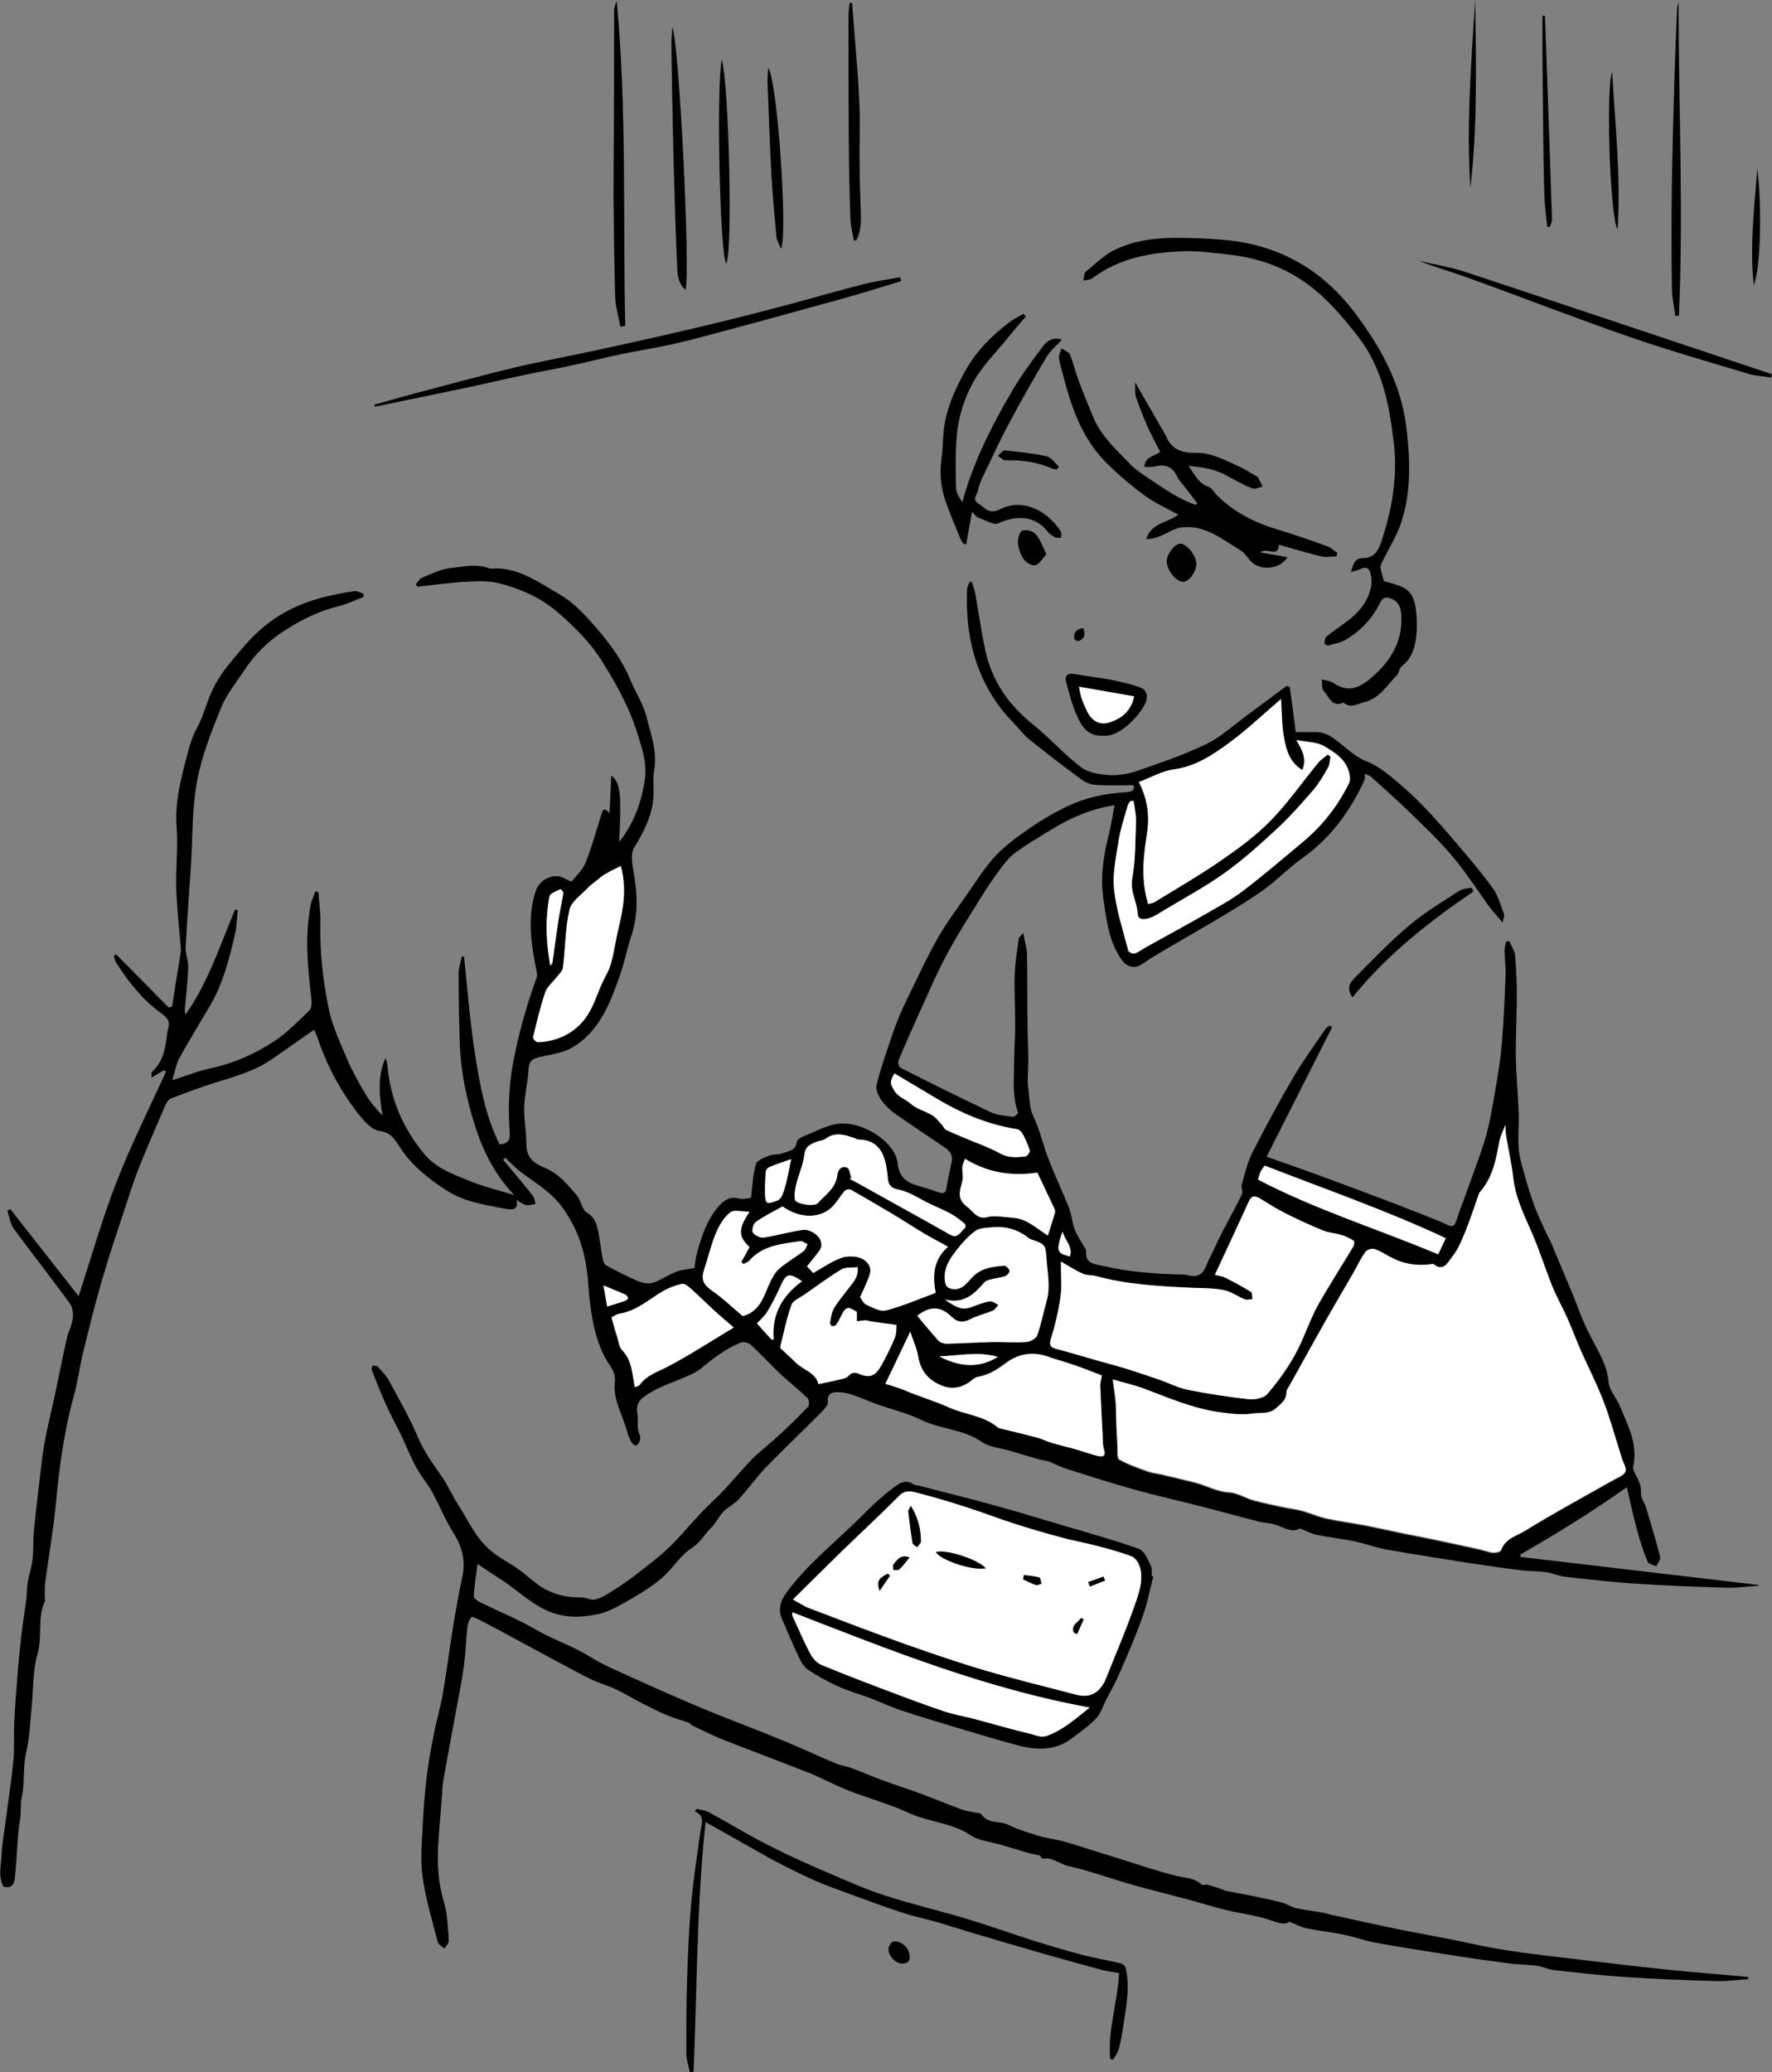 <?xml version="1.0" encoding="UTF-8"?>
<svg xmlns="http://www.w3.org/2000/svg" version="1.1" viewBox="0 0 1037.5 1213.1">
  <rect x="0" y="0" width="1037.5" height="1213.1" fill="#808080" stroke="none"/>
  <defs>
    <style>
      .cls-1 {
        fill: #fff;
      }
    </style>
  </defs>
  <!-- Generator: Adobe Illustrator 28.6.0, SVG Export Plug-In . SVG Version: 1.2.0 Build 709)  -->
  <g>
    <g id="_レイヤー_1" data-name="レイヤー_1">
      <g>
        <path d="M302.2,700.8c-11.3-11.4-18.6-25-23.6-40.2-5.3-16.2-8.8-32.7-9.4-49.7-.4-13.6-.7-27.2-.7-40.7,0-3.4,1.2-6.9,1.9-10.3.4,0,.9.1,1.3.2,2,18.7,3.4,37.5,6.3,56.1,2.8,18.4,6.1,36.9,14.5,53.8,5.5-.5,6.3-2.9,5.9-7.8-.9-12.5-.5-24.9,1.6-37.5,3.1-18,8.1-35.3,14.2-52.4.6-1.6,0-3.7-.4-5.5-2.9-15-5.1-30-.2-45,1.8-5.6,7.4-9.3,13.2-8.8,2.3.2,4.4,1.8,7.8,3.2,2.5-3.3,6.5-6.7,8.2-11,3.7-9.2,6.3-18.9,9.3-28.4.7-2.1,1.2-4.8,4.8-.7.3-7.9.7-14.8,1-22.1,5.4,4.3,6.1,10.7,4.6,39,8.8-11.1,13.2-23.6,15.1-37.1,1.3-9.3-1.7-17.7-4.3-26.2-4.9-15.8-12.9-30.2-21.8-44.1-6.6-10.2-15.2-18.5-24.2-26.5-10.2-9-22.2-14.3-35-17.6-6.2-1.6-13.2-1.2-19.7-.9-9.4.5-18.7,1.9-28.1,2.9-.4-.4-.7-.8-1.1-1.3,1.2-1.4,2.1-3.3,3.5-3.9,5.5-2.2,11-5.1,16.8-5.7,7.3-.8,14.9-2.7,22.4,0,1.8.7,4.1,0,6.2.2,13.4.9,23.9,8.6,35,15,9.1,5.2,16,13,22.6,20.7,7.5,8.8,14.5,18.2,19,29.2,3.2,7.6,7.9,14.7,9.8,22.6,2.4,9.9,6.3,19.8,4.3,30.6-.9,5-.1,10.2-.4,15.3-.6,11.2-5.6,20.6-11.3,30-2.1,3.5-1.3,9.3-.4,13.9,2.3,12.8,2.9,25.4-1.3,38-2.7,8-4.2,16.4-7.1,24.3-5.6,15.8-11.9,31.5-27.1,40.7-5.3,3.2-12.1,4.1-18.3,5.5-6.4,1.4-7.4,2.5-7.8,9.4-.5,6.6-2.1,13.1-2.4,19.7-.2,5.7.7,11.5,1.1,17.2.2,2.3.1,4.6.3,6.9.5,6.3,4.9,9.5,10,11.6,8.4,3.3,13.9,9.9,19.4,16.4,2.5,3,3,8.4,5.9,10.1,4.3,2.5,5.5,6,6.4,9.9,1.3,5.7,1.8,11.6,2.9,17.3.3,1.4,1,3.2,2.1,3.8,6.1,3.3,12.2,6.4,18.5,9.1,2.6,1.1,6.1,1.8,8.7,1,4.7-1.5,8.9-4.6,13.6-6.4,3-1.2,6.4-1.4,10.8-2.2.3-2,.6-5.7,1.6-9.3,2.8-10,6.1-19.9,13.3-27.7,2.7-2.8,6.3-5.2,11.2-3.7,2.4.7,5.3-.3,7-.4.9-7.4,1.1-13.8,2.9-19.8.7-2.3,5-3.8,8-5,2.2-.9,5-.3,7.2-1.2,3.4-1.4,8-1.3,8.7-6.7.2-1.3,2.4-2.8,4-3.4,8.1-2.9,15.3-8,24.7-7.4,13.4.9,29.2,11.9,30.4,23.4.8,8,5.2,11.1,11.9,13,4.2,1.2,8.4,2.6,12.6,4,2.5.8,3.6,0,4-2.6.9-5.2,2.1-10.4,3.1-15.5.8-3.9-1.2-6.4-4.2-8.4-9.7-6.6-19.6-13.1-29.2-19.9-3-2.1-5.8-4.9-7.9-7.9-1.6-2.4-3.3-6-2.7-8.6,2-8.5,5-16.7,7.7-25,1.5-4.6,3.1-9.1,4.9-13.6,1.6-4,3.4-7.9,5.3-11.8,5.9-11.9,11.3-24,17.9-35.6,5.2-9.2,11.7-17.7,17.7-26.4,5-7.2,9.7-14.8,15.7-21.3,5.4-5.9,12.1-10.9,18.7-15.5,7.1-5,14.7-9.6,22.5-13.4,11.2-5.6,23.4-8.3,35.9-8.9,3.4-.2,4.9-1.2,4.2-4.1-7.7,0-15.1.3-22.4-.2-3-.2-6.2-1.7-8.6-3.5-10.1-7.4-20.1-15.1-29.8-22.9-3.6-2.9-6.4-6.7-9.6-10-11-11.2-18.5-24.4-22.9-39.4-3.6-12.5-4.7-25.3-4.2-38.3,0-1.6,1-3.2,1.5-4.8h1.3c.7,2.5,1.7,4.9,2.1,7.4,1.9,10.8,3.4,21.6,5.7,32.3,3.8,18.2,13.7,32.4,28.2,44,9.7,7.8,18.1,17.4,28,24.9,4.2,3.2,10.8,4.2,16.5,4.6,5.3.3,11-.7,16-2.4,13.8-4.8,27.7-9.4,40.8-15.8,8.8-4.3,16.3-11.3,24.3-17.2,7.6-5.6,15.2-11.2,22.8-16.9.6.3,1.2.5,1.8.8,1.2,8.8,2.3,17.5,3.5,26.3,4.3,0,7.9,0,11.6,0,7.3-.1,12.1,4.9,17.2,8.9,4,3.2,7.6,6.3,12.6,8.2,5.1,2,9.9,5.4,14.2,8.9,6.6,5.4,13,11.1,18.9,17.2,7.4,7.6,14.3,15.7,21.1,23.7,6.9,8.1,13.8,16.2,20,24.9,3,4.3,4.4,9.8,6.3,14.8.3.9-.3,2.1-.8,4.9-3.1-3.7-5.5-6.2-7.6-9-7.3-10-14-20.6-22-30-7.7-9.2-16.5-17.4-25.1-25.8-7.2-7-14.8-13.7-22.3-20.5-1-.9-2.5-1.2-3.7-1.7,0,1.1.2,2.4-.2,3.4-1,2.6-2.3,5.1-3.6,7.5-8.1,15.4-18.8,28.5-33.2,38.7-7.2,5.1-13.5,11.7-20.6,17-6.8,5.1-14.2,9.6-21.5,14.1-7.1,4.4-14.4,8.5-21.7,12.8-7.6,4.4-15.1,8.8-22.7,13.3-2.4,1.4-4.6,3.1-7,4.6-4.4,2.8-8.7,1.8-11.8-2.5-7.5-10.5-8.9-23.1-10.7-35.2-2-12.8-.1-25.6,3.1-38.2,1.4-5.6,2.2-11.3,3.4-17.2-12.7,1.9-24.7,6.8-35.9,13.6-7.5,4.5-15,9-22.1,14.1-3.5,2.5-6.3,6.1-8.9,9.6-4.1,5.5-8,11.3-11.6,17.1-6.8,10.9-13.7,21.7-19.8,33.1-6,11.2-10.9,22.9-16.2,34.4-4.1,9.1-8.2,18.3-12,27.5-.5,1.1.2,3.8,1.1,4.3,17.6,8.9,35.2,17.7,53,26.1,3.9,1.8,8.6,2.1,13,2.6.9.1,3.1-2.1,2.9-2.5-3.4-8.8-2.4-18-2.4-27,0-7.6.6-15.2.7-22.8,0-10.3-.6-20.7-.3-31,.2-7.1,1.5-14.1,2.4-21.1,0-.7,1-1.2,2.6-3.1.9,4.9,2.1,8.6,2.2,12.3.3,13.2.1,26.4.3,39.6,0,7.4.4,14.7.5,22.1,0,5.8-.8,11.7,0,17.4.8,5.4.5,10.9,3.1,16.3,3.7,7.7,5.5,16.3,8.6,24.3,3.8,9.9,8.4,19.5,12.3,29.3,1.5,3.9,1.6,8.3,3.1,12.1,1.4,3.7,3.8,7.1,5.8,10.6.4.7,1,1.5.9,2.3-.6,7.7,5.7,7.5,10.4,8.6,15.2,3.6,30.7,4.6,46.2,5,2.6,0,5.2,1.2,7.6.8,5-.8,5.8-5.7,7.6-9.3,2.9-5.6,5.4-11.5,8.3-17.1,3.7-7.2,7.7-14.2,11.2-21.5.7-1.5-.7-3.9-.2-5.5,1.9-6.6,3.5-13.5,6.6-19.5,7.5-14.7,15.4-29.3,23.7-43.5,5.7-9.7,12.4-18.8,18.7-28.1.6-.9,1.7-1.4,2.5-2.1.5.3,1,.6,1.5.9-12.7,25.1-25.4,50.2-38.4,75.9,10.2,3.6,20,7,29.6,10.5,15.3,5.6,30.5,11.3,45.7,17.1,8.9,3.4,17.6,6.9,26.5,10.4,2.4,1,5.3,3.1,7.2,2.5,1.7-.6,2.4-4.3,3.3-6.7,2.9-7.8,5.7-15.6,8.5-23.4,2.7-7.8,5.8-15.5,7.9-23.4,2.3-8.7,3.8-17.7,5.3-26.6,1.5-8.8,3-17.6,3.7-26.5,1.1-13.2,1.7-26.5,2.2-39.8.2-4.9-.5-9.8-.6-14.7,0-1.8.6-3.6.9-5.3.6-.1,1.3-.2,1.9-.3,1.2,2.9,3.2,5.7,3.4,8.6.7,8,1,16,1,24,0,11.5-.7,23-.6,34.4.2,11.4,1.3,22.8,1.7,34.2.2,6.8-.6,13.6,0,20.3.5,5.5,2.2,10.9,3.7,16.3,1.6,5.6,3.3,11.2,5.3,16.7,2,5.4,4.5,10.6,6.9,15.9.9,2,2,3.8,2.9,5.8,4.6,10.9,9.2,21.8,13.7,32.7,1.7,4.2,3.2,8.6,5,12.8,1.5,3.6,3.2,7.1,5,10.5,4.2,8.3,9.3,16,10.1,25.8.4,4.9,4.6,9.3,6.6,14.1,4.7,11.4,10.8,22.5,7.8,35.7-.2.9.3,2.1.7,3.1,2,3.9,4.3,7.5,3.9,12.5-.2,2.6,2.1,5.3,2.9,8,2.9,9.6,5.8,19.2,8.3,29,.4,1.6-1.4,3.8-2.2,5.6-1.8-.9-4.6-1.3-5.1-2.7-2.4-5.8-4.4-11.8-6-17.8-2.4-8.8-4.3-17.7-6.2-25.8-20,14.1-40.8,27.1-62.2,39.3,0,.5,0,1-.1,1.5,46.5,5.5,92.9,10.9,139.4,16.4,0,.2,0,.4,0,.5-6.3.4-12.7,1.3-19,1.1-17.9-.5-35.9-1.2-53.8-2.4-13.6-.9-27.2-2.5-40.7-4-3.5-.4-6.9-2.1-10.4-2.6-5.1-.7-10.2-.6-15.3-1.2-10.4-1.3-20.8-2.8-31.2-4.4-16-2.5-31.9-5-47.8-7.8-6.1-1.1-12-3.4-18.2-4.7-7.3-1.5-14.8-2.3-22.1-3.8-3.1-.6-5.9-2.2-10-3.8-3.4,2.3-7.6.6-12.2-1.4-3.8-1.7-8.2-1.7-12.3-2.7-10.9-2.8-21.7-5.8-32.6-8.6-13.3-3.4-26.8-6.4-40-10.1-13.1-3.6-26-7.8-39-11.9-3.8-1.2-7.4-3-11.1-4.6-1.8-.4-3.9-.6-5.8-1.2-5.4-1.5-10.8-3.2-16.2-4.8-5.8-1.7-12.5-2.2-17.2-5.4-10.8-7.5-24.1-7.3-35.5-12.9-7.9-3.9-16.7-5.9-25.1-8.9-5.1-1.8-10.1-4.1-15.3-5.8-2.7-.9-5.6-1.5-8.4-1.5-3.4,0-6.1,1-5.7,5.8.2,2-2.4,4.5-4.2,6.4-10.5,10.6-21.4,20.9-31.8,31.6-5.8,6-10.7,13-16.4,19.2-2.5,2.7-6.2,4.3-8.7,7-2.7,2.7-4.3,6.5-7,9.2-4,3.9-6.5,8.9-11.7,12.2-6.6,4.2-11,11.9-17.1,17.2-5.4,4.7-11.6,8.6-17.8,12.2-6.5,3.7-13.2,7.9-20.4,9.3-10.1,2.1-20.3,2.3-30.6-2.8-9.7-4.7-17.1-12.2-26-17.8-4.1-2.6-8.1-5.3-13.4-8.9-.9,6.9-1.8,12.9-2.2,19,0,1.1,2.2,2.7,3.8,3.5,10.6,5.2,21.7,9.7,31.9,15.6,10.4,6.1,22,9.8,32.3,16.2,7.5,4.7,15.7,8.1,23.8,11.8,13.9,6.3,27.8,12.5,41.9,18.4,15.4,6.4,31.1,12.2,46.6,18.6,10.6,4.3,20.9,9.2,31.4,13.6,3,1.3,6.3,1.6,9.4,2.8,6.2,2.3,12.4,5,18.6,7.3,7.4,2.7,14.9,5.1,22.3,7.8,8,3,15.8,6.3,23.8,9.2,2.7,1,5.7,1.3,8.5,1.9,1,.2,2.4,0,2.8.7,3.7,6,10.7,3.8,15.8,6.3,5.6,2.8,11.7,4.6,17.8,6.5,4.6,1.4,9.4,1.9,14.1,3.1,6.1,1.7,12.2,3.7,18.2,5.6,5.9,1.8,11.7,3.7,17.6,5.5,10.3,3.2,20.6,6.8,31.1,9.3,5.1,1.2,10.4,1.1,14.5,5.1.6.5,2.3-.3,3.3,0,2.9.8,5.8,1.7,8.7,2.7.6.2,1.1.7,1.7.8,5.5,1.1,11.1,2.1,16.6,3.2,5.6,1.2,11.2,2.3,16.7,3.8,2.8.7,5.3,2.5,8.1,3.2,5.1,1.1,10.3,1.7,15.4,2.6,1.8.3,3.5.9,5.3,1.3,6.5,1.4,13.1,2.9,19.6,4.3,6.6,1.4,13.2,2.9,19.8,4.2,14.5,2.9,29.1,5.4,43.6,8.6,18.8,4.2,37.9,6.2,57,8.5,18.8,2.3,37.7,4.5,56.6,6.5,15.9,1.6,31.8,2.9,47.6,4.3,0,.4,0,.9,0,1.3-6.4.4-12.7,1.3-19.1,1.1-17.9-.5-35.9-1.2-53.8-2.4-13.6-.9-27.2-2.5-40.7-4-3.5-.4-6.9-2.1-10.4-2.6-5.1-.7-10.2-.6-15.3-1.2-10.7-1.4-21.5-2.9-32.2-4.6-15.5-2.4-31-4.8-46.4-7.6-6.3-1.1-12.4-3.4-18.7-4.7-7.3-1.5-14.8-2.3-22.1-3.8-3.1-.6-5.9-2.2-9.9-3.8-3.5,2.3-7.6.2-12.3-1.3-7.8-2.6-16.1-3.5-24.1-5.4-6.7-1.6-13.3-3.7-19.9-5.5-12.2-3.3-24.4-6.3-36.5-9.7-12.3-3.5-24.4-8-36.9-10.8-5-1.1-9.1-5.3-14.8-4.3-.6.1-1.6-1.8-1.6-1.8-3.1-.7-5.1-1-7.1-1.6-5.4-1.6-10.8-3.2-16.2-4.8-5.8-1.7-12.4-2.2-17.2-5.4-11.2-7.6-24.7-7.7-36.5-13.2-11.2-5.2-23.2-8.4-34.8-12.9-6.7-2.6-13-5.9-19.5-8.8-1.1-.5-2.1-1-3.2-1.4-9.3-3.6-18.6-7.2-27.9-10.8-7.8-3-15.6-5.9-23.4-9-6-2.5-11.8-5.3-17.6-8.1-1.2-.6-1.9-2-3-2-4.1-1.4-8.4-2.6-12.4-4.3-4.9-2.1-9.6-4.5-14.3-6.9-5.1-2.6-9.9-5.6-15.1-8-4.6-2.2-9.6-3.6-14.3-5.8-7-3.4-13.9-7.2-20.8-10.9-3.5-1.9-7.1-3.8-10.6-5.7-8.9-4.8-17.9-9.7-26.9-14.5-2.6-1.4-5.2-2.8-7.9-4.1-1.4-.7-4-1.8-4.2-1.5-1.1,1.7-2.1,3.7-2.3,5.7-.9,7.9-1.1,15.9-2.2,23.8-1.2,9-3.1,17.8-4.7,26.7-2.4,13.4-5,26.7-7.3,40.1-.7,4-.6,8.2-1,12.3-.7,8.6-1.5,17.2-2,25.9-.5,10.9.2,21.7,3.4,32.4,2.2,7.2,2.3,15,2.9,22.6.1,1.5-1.7,3.1-2.6,4.7-1.3-1.3-3.5-2.4-3.9-3.9-3.2-12.5-7-24.9-8.8-37.6-1.4-9.4-.6-19.3-.1-28.9.4-10,1.3-19.9,2.4-29.8,1-8.6,2.6-17.2,4.3-25.7,1.5-7.9,3.9-15.6,5.2-23.5,2.2-12.6,3.8-25.3,5.8-37.9,1.7-10.2,3.4-20.3,5.6-30.4,2.1-9.5-.2-17.7-5.3-25.8-4.7-7.5-8-15.9-12.3-23.7-2.9-5.1-6.8-9.7-9.6-14.9-3.2-5.9-5.6-12.2-8.5-18.2-3-6.2-6.4-12.3-9.2-18.6-2.9-6.5-5.5-13.1-8.1-19.7-.3-.7.2-1.8.4-2.7,1.1.2,2.6,0,3.1.6,2.4,2.7,5.1,5.4,6.8,8.6,5.8,10.8,12,21.5,16.7,32.8,3.7,8.7,9.2,16,14.4,23.6,3.3,4.9,5.7,10.4,8.9,15.4,5.9,9.1,10,19.2,18.7,26.8,6.1,5.3,13.3,8.4,19.4,13.3,2.2,1.8,4.3,3.5,6.5,5.3,8.1,6.8,17.5,9.5,28,9.3,2.4,0,5,1.6,7.3,1.3,2.8-.5,5.7-1.9,8.2-3.5,5.1-3.2,10.2-6.5,14.9-10.1,7.2-5.6,14.6-11,21.1-17.3,8.5-8.3,15.8-17.9,24.5-26,7.6-7,14.1-14.9,21-22.5,5.6-6.2,12.6-11.3,18.8-17.1,5.8-5.3,11.4-10.8,16.8-16.5.8-.8.5-4.1-.4-5-5.2-5-11-9.5-16.3-14.5-5.7-5.4-11-11.3-16.8-16.6-1.3-1.2-4.3-2.1-5.9-1.4-8.8,3.5-16.2,9.2-23.4,15.2-2.3,1.9-5.1,3.2-7.8,4.4-7.4,3.3-15.3,5.7-22.1,9.9-3.7,2.3-8.8,5-7.3,12.3.7,3.7-.8,8.2,1.4,12.2.5,1,.3,2.7-.1,3.9-.3,1-1.3,2.2-2.2,2.4-.7.1-2-1-2.5-1.8-1-1.9-2-3.9-2.5-6-2.5-9.8-8.5-18.8-7.3-29.3.8-6.7-3.9-10.5-6.3-15.4-6.9-14.2-8.3-29.4-9.5-44.8-1.3-15.3-5.6-29.3-14.9-42.1-6.6-9.1-15.7-14.2-24.2-20.6-3.3-2.5-6.2-5.6-9.2-8.5-.4.4-.9.8-1.3,1.2,5.8,6.9,11.6,13.8,17.2,20.8,1.1,1.3,1.3,3.4,1.8,5.1-2,.2-4.3,1.1-6,.5-2.5-.8-4.6-2.7-6.8-4.1,0,0,.3.3.3.3ZM651.3,807.5c.7,5.1,1.4,9.3,1.8,13.7.3,3.5.2,7.1.3,10.7.2,4.9.4,9.7.7,14.6.2,2.8-.4,7.3,1,8.2,5.2,3,11.1,5,16.9,7.1,2.4.9,5.1,1.1,7.7,1.7,6.7,1.6,13.3,3.1,20,4.8,6.6,1.7,12.6,5.3,19.8,5.7,4.9.3,9.5,3.3,14.4,4.7,5.9,1.6,11.8,2.8,17.8,4.1,3.3.7,6.8,1,10.1,1.9,5.1,1.4,9.9,3.6,15.1,4.7,7.3,1.6,14.7,2.5,22,3.9,8.1,1.6,16.2,3.4,24.3,5.1,4.2.9,8.5,1.6,12.7,2.5,10,2.1,19.9,4.2,29.9,6.4,2.7.6,5.4,1.7,8.1,2,1.7.2,4.6-.4,4.9-1.4,2.3-6.9,9.1-8.4,14-11.4,16.8-10.4,34.3-19.8,51.5-29.6,2.6-1.5,6.1-2.6,7.2-4.9.9-1.9-1.3-5.2-2.1-7.8-.1-.5-.3-1-.4-1.4-3.4-10.7-6.3-21.5-10.3-31.9-3.8-9.9-8.7-19.4-13-29.1-2.8-6.5-5.3-13.1-8.2-19.6-2.8-6.3-6.2-12.3-8.8-18.6-4.2-10.5-7.6-21.3-12.1-31.7-4.6-10.4-9.5-20.6-10.8-32.1-.9-8.1-2.8-16.1-4.1-24.1-.3-2.1-.3-4.3-.4-6.8-1.3,3.5-2.9,6.4-3.5,9.4-2,10.9-4,21.7-11.8,30.4-.3.3-.4.9-.5,1.4-2.6,7.3-4.9,14.6-7.9,21.8-2.1,5-4.2,10.3-7.6,14.4-2.4,2.8-5.1,9.2-11,4.1-.2-.2-.9.1-1.4.2-7.6,1-14.9,0-21.9-3.3-3.6-1.8-7-4.2-10.8-5.5-1.5-.6-4.7.3-5.6,1.5-2.9,4.2-5.1,8.9-7.7,13.4-5.1,8.8-10.3,17.5-15.3,26.4-7.2,12.7-14.2,25.4-21.3,38.2-.7,1.3-1.9,2.6-1.9,3.9.1,4.8-3.3,7.1-6.3,9.8-3.9,3.5-8.7,2.3-13.3,3-7.1,1.1-13.8,0-20.6-.9-15-2.1-28.8-8.1-42.8-13.5-6.1-2.3-12.6-3.8-19-5.6ZM621.3,738.7c0,8,.7,14.4-.2,20.6-1.2,8.3-3,16.6-5.6,24.5-1.4,4.4.1,5.2,3.6,6.1,7.8,2.1,15.5,4.4,23.2,6.6,5.9,1.7,11.7,3.2,17.6,5,6.3,1.9,12.5,4,18.7,6.2,5.8,2,11.3,4.9,17.3,6.1,11.6,2.3,23.4,4.1,35.2,5.4,3.6.4,8.8-.5,10.9-2.9,6-6.9,11.5-14.5,16-22.5,4.7-8.4,7.8-17.7,12.1-26.4,3.2-6.4,7.1-12.4,10.8-18.6,3.8-6.4,7.8-12.6,11.6-19,.5-.9.7-3,.3-3.3-2.2-1.4-4.6-2.7-7.2-3.4-3.4-1-7.2-1.1-10.5-2.5-7.4-3-14.6-6.4-21.8-9.9-5.3-2.7-10.3-5.8-15.3-8.9-3.2-2-5.1-1.8-6.8,2-6.3,14.1-12.9,28.1-19.7,42.6,2.2.6,4.3.8,6.1,1.7,5.1,2.6,10.1,5.3,15,8.3.9.5.6,2.8.9,4.2-1.5,0-3.2.7-4.5.2-4.3-1.7-8.3-4.7-12.6-5.5-6.8-1.2-13.9-1-20.9-1.4-18-.9-35.9-1.9-53.4-6.7-2.6-.7-5.5-.4-7.9-1.4-4-1.7-7.6-4.1-12.7-7ZM672.2,529.2c1.7-.6,3.1-.8,4.2-1.4,12.6-7.8,25.6-15.1,37.7-23.6,10.4-7.2,20.9-14.8,29.8-23.8,10.2-10.4,18.6-22.6,27.9-33.9,1.6-1.9,3.8-3.3,5.7-4.9.5.4,1.1.8,1.6,1.2-.5,2.2-.4,4.7-1.5,6.5-2.6,4.6-5.3,9.2-8.7,13.2-6.8,7.9-13.7,15.7-21.3,22.7-9.8,9.1-19.8,18-30.6,25.8-11.5,8.2-24,14.9-36.1,22.2-2.4,1.5-4.8,3.1-7.4,4-2.7.9-7,1.9-7.3-2.3-.4-7.1-4.6-13.1-3.2-20.9,1.9-10.9,1.8-22.2,2.2-33.3.1-3.9-.9-7.9-1.4-11.9-.6,0-1.2,0-1.9,0-.6.9-1.3,1.8-1.6,2.8-1.9,6.9-4.2,13.6-5.3,20.6-1.5,9.4-3.6,19.2-2.6,28.5,1.3,12.1,5.2,23.9,8.3,35.7.2.9,2.8,2,3.8,1.6,2.4-.8,4.6-2.5,6.8-3.8,11.6-6.4,23.2-12.7,34.7-19.3,7.4-4.2,15-8.2,21.7-13.4,12.2-9.3,23.8-19.2,35.6-29.1,11.2-9.4,20-20.7,26.5-33.8.8-1.5.7-3.8.4-5.5-1.7-8.4-8.6-12.7-15.1-16.5-4.2-2.4-9.9-2.3-16-3.5,3.4,6.1,6.2,10.8,3.5,17.6-7.7-4.6-9.5-12.1-10.8-19.3-1.3-7.5-1.2-15.2-1.7-22.3-10,8.6-19.8,18-30.7,25.9-9.5,7-19.5,13.6-32,15.3-7,1-13.5,4.8-20.5,7.4,5.1,10,6.4,19.7,4.7,30.4-2.1,13.3-3.5,27,.7,40.9ZM532.9,779.6c-5.1,10.7-9.6,20.1-14.5,30.4,3.7,1.2,7.3,2.1,10.6,3.5,8.8,3.8,18.2,6.5,26.8,10.4,9.4,4.2,20.4,4.7,28.5,11.7.2.2.6.3.9.4,7.3,1.8,14.6,3.5,21.8,5.4,3,.8,5.9,2.3,8.9,3.2,4.4,1.3,9,2.4,13.4,3.6,4.3,1.2,8.6,2.8,13,3.9,3.1.8,5.4.6,4-3.9-.7-2.3-.5-4.9-.7-7.4-.5-9.7-1-19.5-1.4-29.2,0-2,.5-4.1.9-6.5-4.8-1.8-10.1-4-15.4-5.8-5.4-1.9-11-3.4-16.4-5.3-8.8-3.1-17.4-1.4-24.3,3.8-5.2,3.9-10.1,7.1-16.4,8.1-1.2.2-2.4,1-3.3,1.8-5.1,4.2-10.8,5.9-17,3.7-8.1-2.9-13.2-8.5-14.7-17.4-.8-4.7-2.9-9.2-4.7-14.6ZM555.1,729.9c-4.9-2.7-9.4-4.9-13.6-7.5-6.4-3.8-12.6-7.9-19-11.7-8.1-4.8-16.2-9.6-24.4-14.2-.8-.5-2.9,0-3.5.7-2.9,3.3-5.1,7.5-8.4,10.3-7.4,6.2-18.8,5.5-28-1.2-5.2,2.9-10.7,5.7-15.7,9.1-1.4,1-2.5,5-1.7,6.2,1.2,1.7,4.5,3.2,6.5,2.9,7.8-1.1,15.4-3.5,23.1-4.5,2.6-.3,6.1,1.4,8.1,3.4,2.2,2.2,3.5,5.7,1.2,8.9-2.3,3.1-4.8,6.1-7.2,9.1,1.2,1.3,2.4,2.6,3.6,3.9,5.5-3.1,10.7-6.7,16.3-8.8,3.5-1.3,8.3-1.2,11.7.1,3.2,1.3,6.5,4.8,5.2,9.2-1.4,4.6-3.7,9-5.7,13.7.9,1.1,1.9,3.5,3.6,4.3,3.7,1.7,8.2,4.3,11.6,3.4,10-2.7,19.6-6.9,29-10.3-1.8-10.4-1.4-19.4,7.3-27ZM537,770.3c4.3,5.1,8.3,10.1,12.6,14.8,1,1.1,3.2,1.7,4.9,1.7,9-.2,18-.8,27.1-1,6.5-.2,13.1.4,19.5,0,2.3-.2,5.6-2.1,6.3-4,2.3-6.5,3.6-13.4,5.5-20.2,2.3-8.2.4-16.3-.1-24.4-.5-8.3-.8-8.7-9.2-11.5-.9-.3-1.7-1.1-2.5-1.7-6-4.3-12.8-6.1-20-5.3-3.4.3-7.4.3-9.9,2.1-4.2,3-7.7,7.1-11,11.2-4.1,5.2-7.8,10.7-6.9,18,.4,3.1,1.6,4.4,4.6,4.8,5.8.7,8.5-4,11.6-7.1,5.3-5.4,11.9-5.9,18.5-6.6,1,0,2.8,1.7,3.2,3,.2.7-1.3,2.7-2.4,3.1-2.6.9-5.5,1.2-8.2,1.9-1.4.3-3.1.6-3.9,1.6-6,6.8-12.1,13.2-23.5,10.2,8,5.7,11,6.3,16.6,4.1,3.2-1.2,6.5-2.5,9.8-3,1.6-.2,3.4,1.3,5.1,2.1-1.1,1.2-2,2.8-3.4,3.4-4.2,1.8-8.9,2.8-12.9,4.9-4.3,2.2-7.5,2.3-11.1-1.3-6.6-6.4-12.8-6.5-20.2-.6ZM363.4,507c-3.2,1.6-6.1,3-8.9,4.6-1.7,1-3.1,2.3-4.7,3.5-1.8,1.5-3.8,2.8-5.4,4.5-3.9,4.2-9.8,8.1-10.9,13-2.5,11-2.4,22.6-3.8,33.8-.2,2-2.4,3.8-3.8,5.7-2.2,2.9-5.5,5.5-6.6,8.8-2.9,8.6-5,17.5-7.1,26.3-.2.8,1.8,2.9,2.7,2.9,3.1,0,6.2-.6,9.2-1.4,7.9-2.1,14.6-6.8,19.1-13.2,4.2-5.9,6.3-13.3,9.4-20,1.7-3.8,4.1-7.5,5.2-11.5,1.9-6.9,2.8-14.1,4.5-21,2.9-11.8,4.7-23.5,1.2-36.1ZM502,741.8c-3.2.4-6.8-.1-9.2,1.3-7.5,4.5-14.5,9.7-21.6,14.7-2.7,1.9-6.6,3.4-7.6,6-2.8,8-4.5,16.4-6.6,24.6,0,.4.2,1,.6,1.3,2.6,2.5,5.4,4.9,8,7.5,4.6,4.8,12.4,6.3,13.7,13,4.4-.9,8.4-1.6,12.4-2.6,1.9-.4,4-.9,5.3-2.2,1.9-2,3.3-2.3,6-1.2,6.3,2.6,9.6,1.4,13-4.6,3-5.4,5.8-10.9,8.1-16.6,1-2.5.7-5.5.9-7.4-5.9-.8-10.6-1.4-15.4-2.1-.9-.1-1.7-.6-2.6-.6-1.8,0-3.5.4-5.2.6v-5.5c-5.3-3.5-6.5-3.2-9.5,3-.8,1.6-1.6,3.2-2.7,4.6-.4.6-1.8.8-2.5.6-.5-.1-1.1-1.4-1-2,.6-2.8.8-6,2.3-8.3,2.5-4.2,5.8-8,8.8-12,2.5-3.4,5.8-6.5,5-12.2ZM371.7,812.1c.9-.4,2.3-.6,2.9-1.4,4.2-5.8,10.7-7.7,16.7-10.8,12.7-6.7,24.8-14.6,38.3-22.7-4.7-4-8.3-7-11.7-10.2-4.3-3.9-8.4-8.1-12.8-12-1.6-1.5-4-3.7-5.6-3.4-4.2.9-8.5,2.6-12.2,4.8-8,4.8-15,11.2-24.7,12.7-1.7.3-3.2,1.5-4.6,2.2,1.2,4.2,2.3,7.9,3.4,11.5.8,2.6,1.2,5.8,2.9,7.7,5.9,6,5.8,13.7,7.4,21.6ZM498.5,689.7c-.4.2-.7.3-1.1.5,1.1.6,2.2,1.2,3.4,1.8,11.4,6.3,22.8,12.6,34.2,19,7.1,4,14.3,7.9,21.4,12,4.1,2.3,5.8-1.4,7.8-3.3,2.5-2.3,0-3.6-1.7-5-5.2-4.4-11.5-6.8-17.6-9.6-6.2-2.9-12.1-7.3-18.7-8.5-6.8-1.3-6.2-4.9-6.8-9.8-1.2-10.2-4.2-19.5-17.2-19.6-.6,0-1.2-.6-1.8-.8-5.8-1.9-11.6-4-17.3.5-1.2.9-3.1.9-4.7,1.5-3.5,1.4-6.9,2.3-7.5,7.6-.7,6-3.3,11.7-4.8,17.6-.7,2.9-1.3,6.1-.7,8.9.5,2.5,11.4,4.1,13.2,2.1,4.4-5,10.6-8.8,11.5-16.3.4-3.3,2.3-6,5.9-4.6,1.4.6,1.7,4,2.4,6.1ZM438.9,730c-6.6-6.4-6.8-10.4,0-20.7-4.3,0-9-1.4-11.2.3-3.7,2.8-6.5,7.4-8.3,11.8-2.9,6.7-4.5,14-6.8,20.9-2.3,6.8-.9,9.5,5.1,13.7,5.8,4.1,11,9,17.2,14.3,0,0,1.4-.4,2.8-.9,7.9-3.5,9.8-11.3,13-18.3,1.4-3,3.1-6.3,5.5-8.4,4.5-3.8,9.7-6.8,14.4-10.4,1.1-.9,1.6-2.6,2.3-4-1.5-.6-3-2-4.3-1.8-10.8,1.6-22,2.4-29.9,11.5-.8.9-2.2,1.3-3.4,1.9l-1.2-1.2c1.6-2.8,3.1-5.7,4.9-8.9ZM564.9,678.4c-.6,1.9-1.4,3.3-1.5,4.7-.2,2.7.7,5.6,0,8.1-1.3,5.5-3.6,10.3,2.6,15,3.9,3,5.9,7.9,12.3,6.1,3.1-.8,6.6-.4,9.9,0,3.9.4,8.1.5,11.5,2.1,4.7,2.2,8.9,5.6,13.7,8.8,1.6-5,3-9.2,4.2-13.5.2-.7,0-1.7-.4-2.4-3.2-6.9-6.5-13.8-9.9-20.9-14.4,2.1-28.5.4-42.5-8.2ZM842,734.3c1.6-3.3,2.8-6,4.4-9.4-34.4-16.2-70.4-28.6-106-42.5-.8,1.2-1.8,2.3-2.4,3.6-.6,1.3-.9,2.7-1.5,4.6,33.8,17.6,70,28.8,105.4,43.7ZM523.7,628.4c-3.1,5.3-2.4,6.3,0,10.4,2.3,3.8,6.4,4.7,9.4,7.4,3.4,3.2,8.6,4.3,12.7,6.8,2.3,1.4,4,3.9,5.9,5.9.8.8,1.2,2.1,2.1,2.6,3.3,1.6,6.8,3,10.2,4.5,7.2,3.1,14.8,5.6,21.6,9.4,5,2.8,9.8,2.2,14.8,1.7,1,0,2.7-2.6,2.4-3.5-1-3.4-2.5-6.7-4.2-9.8-.6-1.2-2.2-2.5-3.4-2.7-17.5-2.7-33.3-9.7-48.3-18.7-7.6-4.6-15.3-9.1-23.3-13.9ZM463.2,678.6c-5.3,1.9-9,3.1-12.6,4.6-1,.4-2.1,1.7-2.2,2.7-.4,4.1-.6,8.1-.5,12.2.1,6.8.8,7.2,7.1,4.8,1.3-.5,2.5-1.9,3-3.2,1.1-2.7,1.9-5.6,2.6-8.5.9-3.7,1.6-7.4,2.6-12.6ZM451.7,784.2h1.3c-1.3-14.7,5-25.7,16.6-34.1-7.6-5.1-9.3-4.5-12.4,2.4-2.3,5.2-4.9,10.3-7.8,15.2-1.6,2.7-4.2,4.9-6.2,7.1,3.1,3.4,5.8,6.4,8.5,9.4ZM322.2,565.5c.8-1.2,1.3-1.5,1.3-1.9,1.2-8.5,2.3-16.9,3.6-25.4.8-5.2,2-10.3,2.8-15.5,0-.7-1.6-2.3-1.7-2.2-2.3,1.3-6.1,2.4-6.4,4.2-2.5,13.3-2.1,26.6.5,40.7ZM549.9,794.1c11.5,5.9,22.9,7.4,34.3.3-11.4-3.4-22.9-.7-34.3-.3ZM353.4,752.6c.8,4.6,1.6,8.7,2.2,12.3,3.5-1.1,6.8-2.1,10.1-3.2.8-.3,2-1.1,2-1.6,0-.8-.8-1.9-1.5-2.2-3.8-1.7-7.7-3.2-12.7-5.3ZM622.1,721.1c-4.4,12.5-2.3,12.6,4.3,14.5,1.9-5.5-2.6-8.9-4.3-14.5Z"/>
        <path d="M302.2,700.8s-.3-.3-.3-.3c2,6.1.4,8.4-5.8,7.2-12-2.2-24.3-4.1-34.7-10.8-10.7-6.9-20.7-14.8-27.7-25.9-2.6-4.1-5-8.1-11.6-8.9-4.7-.6-9.5-6.4-13-10.9-10.3-13.4-18.1-28.2-23.4-44.3-.5-1.5-1.4-2.9-1.9-4-8.4,5.9-16.5,11.6-24.6,17.2-10.2,7-22,10.3-33.7,13.9-8.6,2.7-17,5.9-25.4,9.1-1.3.5-2.5,2.2-3.1,3.6-5,11.4-9.9,22.8-14.6,34.3-2.7,6.6-5,13.3-7.2,20.1-5.1,15.5-10.4,31-15,46.7-4.3,14.5-7.9,29.2-11.5,43.8-2.1,8.5-3.1,17.3-5.5,25.7-3.3,12-5.6,24.1-7.4,36.3-1.9,12.4-2.7,24.9-4.3,37.4-1.5,11.7-3.4,23.3-5,35-.4,3-.2,6-.3,9,0,.8.4,1.8.1,2.4-4.6,9.8-1.4,20.6-4.3,30.8-2.9,10-2.4,20.9-3.5,31.4-.9,8.8-1.1,17.8-3.2,26.4-2.1,8.8-.6,17.7-2.6,26.4-.9,3.9-.3,8.2-.9,12.2-1.8,11.2-1.8,22.6-3,33.9-.4,4.2-1.2,7.2-6.7,6.1-3.5-6.2-1.3-13.1-1.1-19.7.2-5.3,1.2-10.5,1.9-15.7,1.6-12.6,3.6-25.1,4.9-37.8.7-7.3.2-14.8.5-22.2.5-10.2,1.3-20.3,2.1-30.5.6-7.2,1.3-14.3,2.1-21.4.8-6.9,2-13.8,2.9-20.8.4-3.2.2-6.6.8-9.8.8-4.7,2.3-9.3,2.9-14,.6-5.3.2-10.6.7-15.9.9-9.6,2.1-19.2,3.2-28.8.9-7.8,1.7-15.7,3.1-23.5,1.4-7.9,3.4-15.7,5.1-23.5,2.7-12.5,5.1-24.9,7.9-37.4.9-4,3-7.7,3.5-11.7.4-2.8-.1-6.6-1.7-8.8-10.7-14.7-22-29-32.7-43.6-2.2-3-2.7-7.2-3.9-10.8.6-.3,1.2-.6,1.7-.9,13,16.6,26,33.2,40,51,7.7-23.3,14-45.9,22.5-67.5,8.5-21.7,19-42.6,28.7-63.9-.4-.3-.8-.6-1.2-.9-2.2,1.4-4.4,2.7-7.2,4.4,0-1.7-.3-2.8,0-3.2,6.2-5.5,7.9-12.9,8.8-20.7.2-1.9.6-3.8,1-5.6,1.1-4.3-1.5-6.2-4.5-8.4-10.7-7.8-18.8-18-25.9-29.1-.8-1.2-1.1-2.8-1.6-4.2.5-.3.9-.6,1.4-1,10.3,10.4,20.6,20.8,30.8,31.2.7-.2,1.4-.5,2-.7,1-6.2,1.9-12.5,2.9-18.7.7-4.1,1.4-8.1,2-12.2.2-1,.3-2,.2-2.9-.9-11.6-2.3-23.2-2.7-34.8-.4-12.1,1.1-24.3.2-36.4-1.1-14.3,2.4-27.6,5.9-41.1,1.6-6.1,3.2-11.9,6.3-17.5,3.6-6.5,5.2-14.1,8.4-20.8,2.4-5.2,5.5-10.2,9.1-14.7,6.1-7.5,12.2-15.2,19.4-21.5,10.6-9.4,23.2-15.5,37-19,5.9-1.5,11.8-2.6,17.8-3.5,1.7-.3,3.7.9,5.5,1.5,0,.6,0,1.3,0,1.9-5,1.9-9.9,4.3-15,5.5-11.3,2.8-21.4,7.9-31.1,14.1-9.6,6.1-17.6,14-23.8,23.5-4.7,7.2-10.3,14-13.5,21.8-5.6,13.9-11.3,28.2-14,42.8-3,16.2-2.6,33-3.6,49.6-1,15.9-2.3,31.8-3.1,47.7-.2,4,1.7,8.1,1.5,12.2-.3,8.1-1.3,16.2-2,24.2,0,1,0,1.9.5,3,13.2-18.8,20.2-40.5,28.9-61.4.5.1,1.1.3,1.6.4-.5,4.8-.6,9.7-1.7,14.4-3.3,14.4-7,28.7-14.6,41.6-6,10.2-12.2,20.3-17.9,30.6-1.9,3.5-2.5,7.7-4.1,12.9,8.2-2.6,15-5.4,22-6.9,13.7-2.9,26.3-8.4,37.8-16,7.5-5,13.9-11.6,20.4-17.9,1.3-1.2,1.5-4.2,1.3-6.2-2.2-18.4-4-36.7-.6-55.1.5-2.9,1.9-5.6,2.8-8.4.6,0,1.2.2,1.8.3.4,6.2,1.4,12.4,1.2,18.6-.4,16.7,1.5,33.2,4.8,49.4,2.1,10.4,6.8,20.3,11,30.2,2.9,6.8,6.6,13.3,10.4,19.8,2.7,4.6,6.2,8.8,10.2,12.9-1.9-11.4-3.2-22.5,1.7-33.7.4,1.3,1,2.6,1.1,3.9,1.6,19.5,8.7,36.4,21.1,51.7,6.9,8.6,16.2,11.9,25.3,15.7,9.4,4,19.4,6.3,29.2,9.3Z"/>
        <path d="M675.3,922.8c-2.1,8-3.6,16.2-6.4,23.9-4,11.3-8.8,22.3-13.6,33.3-2.4,5.5-5.4,10.7-8.1,16-1.7,3.4-2.9,7.4-5.4,10-4.1,4.3-9.1,7.8-13.8,11.4-9.5,7.4-20.3,7.4-31.3,4.6-12.2-3.2-24.3-6.9-36.3-10.5-10.9-3.3-21.8-6.5-32.6-10.1-6.3-2.1-12.3-5-18.5-7.3-6.2-2.4-12.7-4.1-18.8-6.9-6.1-2.8-12-6.1-17.6-9.8-2.4-1.6-4-4.8-5.3-7.5-3.5-7.3-6.6-14.8-9.8-22.2-2.6-6-.5-11.2,3-15.8,13.2-17.7,30.9-31.1,46.2-46.8,5-5.1,10.5-9.9,16.2-14.2,3.3-2.5,7.2-5.2,11.7-1.8.6.4,1.6.3,2.4.5,14.6,3.8,29.2,7.4,43.8,11.4,13.9,3.8,27.7,8,41.4,12.1,14.9,4.4,29.8,8.5,44.4,13.7,3,1.1,5,6.1,6.8,9.6.9,1.8.5,4.2.7,6.4.3,0,.5.2.8.2ZM464.4,936.4c4.1,2.2,6.5,3.9,9.2,4.9,18.6,7.1,37.2,14.2,55.9,20.9,15.6,5.6,31.3,11,47.2,15.6,17.6,5.2,35.6,9.5,53.4,14.2q10.5,2.7,15.8-6.4c.2-.4.6-.8.8-1.3,5.8-14.5,12-28.9,17.2-43.6,2.6-7.2,5.6-14.8,3.6-22.8-.6-2.6-2.7-5.9-4.9-6.8-7-2.7-14.3-4.6-21.6-6.5-6.5-1.7-13.1-2.8-19.6-4.6-9.5-2.6-18.9-5.3-28.2-8.3-8.9-2.9-17.7-6.3-26.7-9.2-9.6-3.1-19.2-6-28.9-8.5-3.6-.9-7.5-2.1-11.1,1.5-10.8,10.9-22.1,21.3-33.1,32-9.4,9.2-18.7,18.5-29.1,28.7ZM463.9,943.9c0,1.1-.2,1.6,0,2,3.4,7.3,6.5,14.8,10.3,21.9,1.4,2.7,3.8,5.6,6.4,6.7,13.1,5.5,26.4,10.5,39.8,15.6,10.8,4.1,21.6,8.1,32.5,11.8,5.5,1.8,11.2,2.8,16.8,4.2,11.1,2.9,22.1,6.2,33.2,8.8,3.2.7,6.2,2.6,10.1,1.2,9.3-3.3,16.2-9.6,24.9-16.5-61.1-11.1-117.2-33.7-174.1-55.8Z"/>
        <path d="M791,335.4c1-4.6,2-8.6,6.6-8.6,7.9,0,9.9-5.7,11.7-11.3,5.9-18.2,9-36.9,6.8-56-2.6-22.2-6.7-44.2-21-62.5-10.1-12.9-20.8-25.5-34.9-34.3-12.3-7.7-25.9-12-40.3-13.6-9.2-1-18.5-2.4-27.7-2-18.7.8-37,4-52.6,15.8-1.4,1-3.5,1-5.3,1.4.4-1.8.3-4.3,1.5-5.3,5.7-4.7,11.2-10.2,17.8-13.2,15.1-7,31.6-6.9,47.9-6.3,9.3.4,18.7.9,27.8,2.7,26.2,5.2,47.1,18.9,63.4,40.2,15.5,20.4,27.6,42.1,30.7,67.8,2.3,18.8,3,37.7-3.1,56-2.7,8-7.4,15.3-11.1,22.9-.5,1-1.1,2.3-.9,3.3.5,2.8,1.3,5.4,2,7.8,4.1,1.3,8.4,2.1,11.9,4.1,5.4,3,6.5,9.1,7,14.5.6,5.8.5,11.9-.6,17.6-1,5.2-3.3,10.2-8,13.8-1.4,1.1-1.4,3.8-2.7,5.1-5.9,5.8-10.2,13.7-19.2,15.8-4,1-8,3.8-12.1.2-6.8,3.1-8.4-3.4-11.5-6.7-1.3-1.4-.9-4.5-1.2-6.8,2,.5,4.3.6,6,1.6,6.2,3.9,12.1,6.4,21.8-1.6,11.4-9.4,19.3-20.9,18.8-36.4-.1-4.2-.8-8.8-5.6-10.8-2.9-1.2-5.1-1.3-6.9,2.3-4.5,9.2-11.3,16.5-20.1,21.6-3,1.8-6.7,2.4-10.1,3.4-.7.2-2.3-.8-2.3-1.3,0-1.3.3-3.2,1.1-3.9,3.7-3,7.7-5.7,11.5-8.5,7-5.1,12.5-11.3,14.5-20,.6-2.5.5-5.2,0-7.7-.5-3.2-2.2-5.2-6-3.4-1.6.8-3.4,1.1-5.9,1.9Z"/>
        <path d="M701,294.6c-2.8-3.6-5.6-7.2-8.4-10.9-1-1.3-2.3-2.5-3-4-2.6-5.7-6.5-8.4-13-6.7-2,.5-4.2.3-6.5.5,0-6.2,5.6-6.2,9.2-9-2.6-5.1-5.4-10.1-7.7-15.4-2.4-5.5-4.6-11.1-6.5-16.7-.7-2.3-.3-4.9-.5-8.6,6.2,10.8,11.7,20.3,17.1,29.7.3.6.7,1.1,1,1.7,2.9,7.9,9.6,10.1,16.9,9.9,9.5-.3,17.3,4.2,25.4,7.8,3.5,1.5,6.7,3.7,10,5.5.6.3,1.3.6,1.6,1.1,1,1.8,1.8,3.6,2.7,5.4-2.1.4-4.5,1.7-6.2,1-4.8-1.9-9.3-4.4-13.8-6.9-6.9-4-14.4-5.6-23.5-6.2,3.9,5.1,5.8,10.1,11.6,12.1,2.1.7,3.5,3.4,5.3,5.2,10.5,10.5,23.4,16.5,37.5,20.6,9.1,2.7,18,5.9,26.9,9.1,2.1.8,3.9,2.5,5.9,3.8-.2.7-.3,1.5-.5,2.2-3,0-6.2.6-9.1-.1-8.2-2-16.2-4.4-24.6-6.8-.6,8.1-6.7,1.2-10.9,4.5,5.8,1,10.7,1.9,15.9,2.8-4.7,7.7-16.9,8.1-22,1.8-1.7-2-3.2-4.4-5.3-5.7-10.9-6.5-21-15.3-34.9-13.5-4.3.6-8.3,3.5-12.6,5.2-2.4,1-5,1.6-7.9,1.6,2.9-9.5,12.6-9.5,18.8-14.3-6.5-3.6-13.6-6.7-19.6-11.1-7.7-5.6-15-11.9-21.9-18.6-14.4-14.1-21-32.4-25.8-51.4-.9-3.5-2.1-7-2.6-10.6-.2-1.8,1-3.7,1.5-5.6,1.7,1.1,4.2,1.9,4.9,3.5,2.1,5,3.3,10.4,5.2,15.5,2.7,7.2,5.6,14.4,8.6,21.5,4.7,11.1,13.6,19,21.8,27.5,3.1,3.2,6.9,5.6,10.6,8.1,8.8,5.9,17.4,12,27.5,15.5.3-.3.6-.7,1-1Z"/>
        <path d="M650,1205.2c-1.5-16.8,4.4-32.9,5.2-50.1-2.9-.5-5.9-.8-8.8-1.5-11.6-3.1-23.2-6.3-34.7-9.6-14.4-4.1-28.7-8.3-43.1-12.6-7-2.1-14-4.4-21-6.4-6.4-1.8-12.9-3.1-19.2-5.2-10.4-3.4-20.7-7.2-31-11-6.9-2.5-13.9-5-20.7-8-8-3.5-15.7-7.6-23.5-11.5-2.3-1.2-4.5-2.5-6.8-3.8-10.9-6.2-21.8-12.3-33.3-18.8-5.2,48.5-5,97.4-7,146.2-.7,0-1.5.1-2.2.2-.7-3.5-2-7-2.1-10.5,0-14.9,0-29.8.5-44.7.5-14.6,1.1-29.2,2.4-43.7,1.3-14,3.4-28,5.4-42,.6-4.4,3-8.9-3.4-11.8.4-.5.9-.9,1.3-1.4,2.3.6,4.8.8,6.9,1.9,11.8,6.4,23.4,13.5,35.4,19.6,11.6,5.9,23.4,11.2,35.4,16.3,10.8,4.7,21.5,9.4,32.7,13,15.4,5,31.2,8.7,46.7,13.3,12.9,3.9,25.5,8.4,38.3,12.5,9.7,3.1,19.4,6,29.2,8.6,7.8,2.1,15.9,3.4,23.8,5.3,1.1.3,2.5,1.6,2.7,2.7,2.6,11.6.2,23-1.5,34.4-.7,4.4-1.4,8.8-2.6,13.1-.6,2.2-2.2,4.1-3.3,6.2-.6-.2-1.3-.4-1.9-.6Z"/>
        <path d="M600.6,185.3c-3.6,4.2-7.2,8.4-10.7,12.7-6.8,8.4-14.8,16.3-20,25.6-5.3,9.5-8.7,20.3-9.7,31.3-.9,10-.7,20.2-.5,30.3,0,3,1.8,5.9,3.8,8.9.6-2.4,1.2-4.8,2-7.2,6.5-20.6,16.3-39.7,27.2-58.2,5.2-8.8,11.3-17.2,17.5-25.4,2.4-3.2,5.8-6.3,11.6-4.5-3.4,3.7-6.8,6.5-9,10.1-7.6,12.7-14.9,25.6-21.9,38.7-5.4,10.1-10.2,20.5-15.1,30.8-1.4,2.8-2.7,5.8-3.2,8.8-.4,2.4-3.7,5.1.1,7.5,3.8,2.4,6.3,6.7,12.5,3.6,15.1-7.7,29.4,2.5,35.9,12.9.6.9.1,2.4.2,3.6-1.3,0-2.7.3-3.7-.3-1.7-.9-3.4-2.2-4.6-3.7-7.4-9.3-18.6-9-28.4-4.5-2.9,1.4-8.1-2-12.1-3.4-1-.3-1.6-1.5-3.4-3.2-1.2,6.9-2.3,12.9-3.4,18.9-.5,0-1-.1-1.4-.2-.5-.6-1.2-1.2-1.5-1.9-3.1-7.6-6.4-15.1-9.1-22.8-2.9-8.3-3.7-16.9-2.4-25.7.9-6.2.6-12.5,1.6-18.7,1.8-11.6,6.6-22.1,12.4-32.4,6.4-11.5,15.3-20.3,25.5-28.1,2.6-2,5.5-3.4,8.3-5.1.5.5,1,1,1.5,1.5Z"/>
        <path d="M527.5,164.6c-9.6,2.9-19.1,5.9-28.8,8.7-7.4,2.2-14.9,4.1-22.4,6.2-17.3,4.8-34.7,9.6-52,14.2-10.5,2.8-20.9,5.7-31.5,8-9.4,2.1-19,3.5-28.4,5.5-10.6,2.2-21.2,4.9-31.8,7.2-8.5,1.8-17.1,3.3-25.5,5.1-12,2.5-24,5.4-36,7.9-17.2,3.6-34.4,7.1-51.6,10.7-.1-.4-.2-.8-.3-1.2,9.9-2.8,19.8-5.6,29.8-8.2,17.1-4.5,34.2-9.2,51.4-13.3,16.8-4,33.9-7.1,50.8-10.8,20.7-4.5,41.3-9.1,61.9-14,16.5-3.9,32.9-8.2,49.3-12.5,14.6-3.9,29.2-8.2,43.9-11.9,6.8-1.7,13.8-2.6,20.7-3.9.2.8.5,1.6.7,2.5Z"/>
        <path d="M363.2,191.1c-1-5.7-2.8-11.4-3-17.2-.6-19.5-.8-39-1-58.5,0-16.9.2-33.9.3-50.8,0-19.3,0-38.6.1-57.8,0-2,.4-4.1,1.5-6,6,63.3,3.5,126.8,5,190.1l-3,.3Z"/>
        <path d="M1036.9,221c-4.4-.7-8.9-.9-13-2.1-23.2-7-46.5-13.6-69.3-21.5-31.6-10.9-62.7-23.1-94.1-34.4-9.8-3.6-19.9-6.4-29.7-10.3,8.8,2.1,17.9,3.5,26.5,6.3,60.1,19.9,120.1,40,180.2,60.1-.2.6-.4,1.3-.5,1.9Z"/>
        <path d="M982.8.9c0,61.3,2.9,122.6.2,183.9-.7,0-1.4.1-2.1.2-.7-5.5-2-11-2-16.4-.3-20.6-.3-41.2,0-61.7.3-20.5.9-40.9,1.5-61.4.4-13.2.9-26.5,1.5-39.7,0-1.6.6-3.2.9-4.8Z"/>
        <path d="M401.3,169.7c-4.8-4.4-4.7-10.1-4.9-15.1-1-22.6-1.6-45.1-2.2-67.7-.5-20.1-.8-40.2-1.1-60.3,0-3.3.3-6.6.5-10.6,4,7.2,10.8,145,7.7,153.8Z"/>
        <path d="M645.7,430.7c-8.4.5-12.2-5.1-14.8-10.9-3-6.5-4.8-13.5-6.7-20.5-1-3.9,1.1-5.4,4.8-4.7,7.1,1.3,14.3,2,21.4,3.4,5.9,1.2,11.9,2.5,17.5,4.6,4,1.5,4.2,5.7,2.7,9.1-3,6.7-14.9,20.2-24.9,19ZM631.8,402.1c.5,2.6.8,4.7,1.5,6.7.8,2.5,1.9,4.9,3,7.2,3.1,6.3,7.7,8.7,13.5,6.8,7.1-2.4,12.5-6.7,14.2-15.2-10.5-1.8-21-3.6-32.2-5.6Z"/>
        <path d="M498.9,1.8c1.4,18.9,3.2,37.9,4.2,56.8.7,12.6,0,25.3.2,37.9,0,9.1.4,18.2.7,27.3.2,5.9.2,11.7-2.7,17-.5,0-.9,0-1.4,0-.7-4.3-1.8-8.6-2-12.9-.5-14-.8-28-.9-42-.2-25.8-.2-51.6-.2-77.4,0-2.3.5-4.6.7-6.8.4,0,.8,0,1.2,0Z"/>
        <path d="M862.7,521.9c-26,17.7-50.6,37-70.8,62-3.9-5.2-1.2-8.9,1.1-11.2,10.4-10.6,20.8-21.4,32.2-31,9.1-7.7,19.4-13.8,29.4-20.3,1.9-1.2,4.7-1.2,7.1-1.7l1,2.2Z"/>
        <path d="M449.9,39.8c5.4,8.7,11.4,97.6,7.4,105.9-1.2-3-2.5-5-2.7-7.2-1.1-11.8-2.2-23.7-2.9-35.5-1-18.3-1.6-36.6-2.3-55-.1-2.8.3-5.5.4-8.3Z"/>
        <path d="M425.2,154.3c-3.8-5.4-5.8-104.7-2.6-119.4,4.2,14.1,6.5,113.1,2.6,119.4Z"/>
        <path d="M904.6,9.5c1.4,39.7,2.8,79.4,4.1,119.1,0,1.4-.8,2.8-1.2,4.2-.5,0-1.1,0-1.6,0-.6-6.3-1.5-12.6-1.7-18.9-.4-13.7-.6-27.4-.7-41.2-.2-13.9-.3-27.7-.4-41.6,0-7.3,0-14.6,0-21.9.5,0,1,.1,1.5.2Z"/>
        <path d="M943.9,42c1.7,30.7,5.2,61.4,3.2,92.2-4.4-6.1-7-81.9-3.2-92.2Z"/>
        <path d="M860.9,109.8c-2.4-36.7.5-73.2,2.8-109.8.5,36.6,1.5,73.3-2.8,109.8Z"/>
        <path d="M700.4,329.9c.2,4.7-4.2,10.8-7.7,10.7-4.1,0-9.5-6.8-9.6-11.9,0-4.2,4.4-10.1,7.9-10.4,3.5-.3,9.3,6.7,9.4,11.5Z"/>
        <path d="M612.7,324.5c-2.2,2.3-3.9,5.6-6.4,6.4-1.8.6-5.4-1.4-6.8-3.3-1.9-2.7-3.2-6.3-3.5-9.7-.2-2.4.9-6.6,2.5-7.2,2.2-.8,6.3.1,7.8,1.9,2.7,2.9,4,7.1,6.4,11.9Z"/>
        <path d="M1026.8,166.9c-2.4-22.8.3-45.4,2.1-68,2.9,22.7,1.8,59.8-2.1,68Z"/>
        <path d="M618.9,274.8c-.9-.1-1.9,0-2.7-.4-8.8-3.9-17.9-5.2-27.5-4.9-1.4,0-2.9-1.7-4.4-2.6,1.3-1.1,2.7-3.3,3.9-3.2,8.3.8,16.7,1.7,24.8,3.5,2.6.6,4.7,3.9,7,6-.4.5-.8,1.1-1.1,1.6Z"/>
        <path d="M532.5,1144.9c.7,3.1-1,4.5-3.9,4.7-4,.2-8.7-4.5-8.4-8.8.1-1.5,1.8-4,2.9-4.2,4.5-.6,9.4,4,9.4,8.3Z"/>
        <path d="M634.2,367.6c1.4,3.6,1,6.3-2.7,7.7-.6.2-2.4-.7-2.5-1.3-.6-3.8,1.4-5.7,5.2-6.3Z"/>
        <path class="cls-1" d="M651.3,807.5c6.4,1.9,12.9,3.3,19,5.6,14,5.3,27.9,11.3,42.8,13.5,6.7.9,13.5,2,20.6.9,4.6-.7,9.4.5,13.3-3,3-2.7,6.4-5,6.3-9.8,0-1.3,1.2-2.6,1.9-3.9,7.1-12.7,14.1-25.5,21.3-38.2,5-8.8,10.2-17.6,15.3-26.4,2.6-4.5,4.7-9.2,7.7-13.4.9-1.3,4-2.1,5.6-1.5,3.8,1.4,7.2,3.8,10.8,5.5,6.9,3.4,14.3,4.3,21.9,3.3.5,0,1.1-.4,1.4-.2,6,5.1,8.7-1.2,11-4.1,3.4-4.1,5.5-9.3,7.6-14.4,2.9-7.1,5.3-14.5,7.9-21.8.2-.5.2-1,.5-1.4,7.8-8.6,9.8-19.5,11.8-30.4.6-3,2.1-5.9,3.5-9.4.1,2.5,0,4.7.4,6.8,1.3,8,3.2,16,4.1,24.1,1.3,11.6,6.2,21.7,10.8,32.1,4.5,10.3,7.9,21.2,12.1,31.7,2.6,6.3,6,12.3,8.8,18.6,2.9,6.5,5.3,13.1,8.2,19.6,4.3,9.7,9.2,19.2,13,29.1,4,10.4,6.9,21.3,10.3,31.9.2.5.3,1,.4,1.4.8,2.7,3,5.9,2.1,7.8-1,2.3-4.6,3.4-7.2,4.9-17.2,9.8-34.7,19.2-51.5,29.6-4.9,3-11.7,4.5-14,11.4-.3.9-3.3,1.5-4.9,1.4-2.7-.3-5.4-1.4-8.1-2-10-2.2-19.9-4.3-29.9-6.4-4.2-.9-8.5-1.7-12.7-2.5-8.1-1.7-16.2-3.5-24.3-5.1-7.3-1.4-14.7-2.3-22-3.9-5.1-1.1-10-3.3-15.1-4.7-3.3-.9-6.7-1.2-10.1-1.9-5.9-1.3-11.9-2.5-17.8-4.1-4.9-1.3-9.5-4.4-14.4-4.7-7.2-.4-13.2-4-19.8-5.7-6.6-1.7-13.3-3.2-20-4.8-2.6-.6-5.2-.8-7.7-1.7-5.7-2.1-11.6-4-16.9-7.1-1.4-.8-.8-5.4-1-8.2-.3-4.9-.5-9.7-.7-14.6-.1-3.6,0-7.1-.3-10.7-.4-4.3-1.1-8.6-1.8-13.7Z"/>
        <path class="cls-1" d="M621.3,738.7c5.1,2.9,8.8,5.3,12.7,7,2.4,1,5.3.7,7.9,1.4,17.5,4.8,35.5,5.8,53.4,6.7,7,.4,14.1.1,20.9,1.4,4.4.8,8.4,3.8,12.6,5.5,1.3.5,3,0,4.5-.2-.3-1.5,0-3.7-.9-4.2-4.8-3-9.9-5.7-15-8.3-1.8-.9-4-1.1-6.1-1.7,6.7-14.5,13.3-28.5,19.7-42.6,1.7-3.8,3.6-4,6.8-2,5,3.1,10,6.3,15.3,8.9,7.1,3.6,14.4,6.9,21.8,9.9,3.3,1.3,7.1,1.4,10.5,2.5,2.5.8,4.9,2,7.2,3.4.4.3.2,2.4-.3,3.3-3.8,6.4-7.8,12.6-11.6,19-3.7,6.1-7.6,12.2-10.8,18.6-4.3,8.7-7.3,18-12.1,26.4-4.5,8-10,15.6-16,22.5-2.1,2.4-7.3,3.3-10.9,2.9-11.8-1.3-23.5-3.1-35.2-5.4-5.9-1.2-11.5-4.1-17.3-6.1-6.2-2.1-12.4-4.2-18.7-6.2-5.8-1.8-11.7-3.4-17.6-5-7.7-2.2-15.4-4.5-23.2-6.6-3.4-.9-5-1.7-3.6-6.1,2.5-8,4.4-16.2,5.6-24.5.9-6.2.2-12.6.2-20.6Z"/>
        <path class="cls-1" d="M672.2,529.2c-4.3-14-2.8-27.6-.7-40.9,1.7-10.7.4-20.4-4.7-30.4,6.9-2.6,13.5-6.5,20.5-7.4,12.5-1.7,22.5-8.3,32-15.3,10.8-7.9,20.6-17.3,30.7-25.9.5,7.2.4,14.9,1.7,22.3,1.3,7.2,3.1,14.7,10.8,19.3,2.7-6.8,0-11.5-3.5-17.6,6.1,1.3,11.8,1.1,16,3.5,6.5,3.7,13.4,8,15.1,16.5.4,1.8.4,4-.4,5.5-6.5,13.1-15.3,24.4-26.5,33.8-11.7,9.8-23.4,19.8-35.6,29.1-6.7,5.1-14.3,9.1-21.7,13.4-11.5,6.6-23.1,12.9-34.7,19.3-2.3,1.3-4.4,3-6.8,3.8-1,.4-3.6-.7-3.8-1.6-3.1-11.9-7-23.7-8.3-35.7-1-9.3,1.1-19.1,2.6-28.5,1.1-7,3.4-13.8,5.3-20.6.3-1,1.1-1.9,1.6-2.8.6,0,1.2,0,1.9,0,.5,4,1.5,7.9,1.4,11.9-.4,11.1-.2,22.4-2.2,33.3-1.4,7.8,2.8,13.8,3.2,20.9.3,4.2,4.5,3.2,7.3,2.3,2.6-.9,5-2.6,7.4-4,12.1-7.3,24.7-14,36.1-22.2,10.8-7.7,20.8-16.7,30.6-25.8,7.6-7,14.5-14.9,21.3-22.7,3.4-4,6.1-8.6,8.7-13.2,1.1-1.8,1-4.3,1.5-6.5-.5-.4-1.1-.8-1.6-1.2-1.9,1.6-4.2,3-5.7,4.9-9.3,11.3-17.7,23.5-27.9,33.9-8.8,9-19.3,16.6-29.8,23.8-12.2,8.4-25.1,15.8-37.7,23.6-1.1.7-2.5.8-4.2,1.4Z"/>
        <path class="cls-1" d="M532.9,779.6c1.8,5.4,3.9,9.9,4.7,14.6,1.4,9,6.6,14.5,14.7,17.4,6.2,2.2,12,.4,17-3.7,1-.8,2.2-1.6,3.3-1.8,6.3-1,11.2-4.2,16.4-8.1,6.9-5.2,15.5-6.9,24.3-3.8,5.4,1.9,11,3.4,16.4,5.3,5.4,1.9,10.6,4,15.4,5.8-.3,2.4-1,4.4-.9,6.5.4,9.7.9,19.5,1.4,29.2.1,2.5,0,5.1.7,7.4,1.5,4.5-.9,4.7-4,3.9-4.4-1.1-8.6-2.7-13-3.9-4.5-1.3-9-2.3-13.4-3.6-3-.9-5.9-2.4-8.9-3.2-7.2-1.9-14.5-3.6-21.8-5.4-.3,0-.6-.2-.9-.4-8.2-7-19.1-7.5-28.5-11.7-8.6-3.9-18-6.6-26.8-10.4-3.3-1.4-6.9-2.3-10.6-3.5,4.9-10.3,9.4-19.7,14.5-30.4Z"/>
        <path class="cls-1" d="M555.1,729.9c-8.7,7.6-9.1,16.6-7.3,27-9.4,3.5-19,7.6-29,10.3-3.4.9-7.9-1.7-11.6-3.4-1.7-.8-2.7-3.1-3.6-4.3,2-4.7,4.3-9,5.7-13.7,1.3-4.4-2-7.9-5.2-9.2-3.5-1.4-8.2-1.4-11.7-.1-5.7,2.1-10.8,5.7-16.3,8.8-1.1-1.3-2.3-2.6-3.6-3.9,2.4-3,4.9-6,7.2-9.1,2.4-3.2,1-6.8-1.2-8.9-1.9-2-5.5-3.7-8.1-3.4-7.8,1-15.4,3.3-23.1,4.5-2.1.3-5.4-1.2-6.5-2.9-.8-1.2.3-5.2,1.7-6.2,5-3.5,10.5-6.2,15.7-9.1,9.2,6.7,20.6,7.4,28,1.2,3.3-2.8,5.5-7,8.4-10.3.7-.7,2.7-1.2,3.5-.7,8.2,4.6,16.3,9.4,24.4,14.2,6.4,3.8,12.6,7.9,19,11.7,4.3,2.5,8.7,4.8,13.6,7.5Z"/>
        <path class="cls-1" d="M537,770.3c7.5-5.8,13.6-5.8,20.2.6,3.7,3.5,6.9,3.5,11.1,1.3,4.1-2.1,8.7-3.1,12.9-4.9,1.4-.6,2.3-2.2,3.4-3.4-1.7-.8-3.5-2.3-5.1-2.1-3.4.5-6.6,1.8-9.8,3-5.6,2.2-8.6,1.6-16.6-4.1,11.4,3,17.5-3.4,23.5-10.2.8-.9,2.5-1.2,3.9-1.6,2.7-.7,5.6-.9,8.2-1.9,1.1-.4,2.6-2.4,2.4-3.1-.4-1.3-2.2-3.1-3.2-3-6.7.6-13.2,1.2-18.5,6.6-3.1,3.2-5.8,7.8-11.6,7.1-3-.4-4.2-1.7-4.6-4.8-.9-7.3,2.8-12.8,6.9-18,3.2-4.1,6.8-8.2,11-11.2,2.5-1.8,6.5-1.8,9.9-2.1,7.3-.7,14,1,20,5.3.8.6,1.6,1.4,2.5,1.7,8.4,2.8,8.7,3.2,9.2,11.5.5,8.1,2.4,16.3.1,24.4-1.9,6.7-3.2,13.6-5.5,20.2-.7,1.9-4,3.8-6.3,4-6.5.5-13,0-19.5,0-9,.2-18,.8-27.1,1-1.6,0-3.8-.6-4.9-1.7-4.3-4.7-8.3-9.7-12.6-14.8Z"/>
        <path class="cls-1" d="M363.4,507c3.5,12.5,1.7,24.3-1.2,36.1-1.7,6.9-2.6,14.1-4.5,21-1.1,4-3.4,7.7-5.2,11.5-3,6.7-5.1,14.1-9.4,20-4.5,6.3-11.2,11.1-19.1,13.2-3,.8-6.1,1.3-9.2,1.4-.9,0-2.8-2.1-2.7-2.9,2.1-8.8,4.2-17.7,7.1-26.3,1.1-3.3,4.4-5.9,6.6-8.8,1.4-1.8,3.6-3.6,3.8-5.7,1.4-11.3,1.3-22.9,3.8-33.8,1.1-4.9,7-8.8,10.9-13,1.6-1.7,3.6-3,5.4-4.5,1.5-1.2,3-2.5,4.7-3.5,2.8-1.6,5.7-3,8.9-4.6Z"/>
        <path class="cls-1" d="M502,741.8c.8,5.7-2.4,8.8-5,12.2-3,4-6.3,7.7-8.8,12-1.4,2.4-1.7,5.5-2.3,8.3-.1.6.5,1.9,1,2,.8.2,2.1,0,2.5-.6,1.1-1.4,1.9-3,2.7-4.6,3-6.2,4.1-6.6,9.5-3v5.5c1.7-.2,3.5-.5,5.2-.6.9,0,1.7.4,2.6.6,4.7.7,9.5,1.3,15.4,2.1-.2,1.8.1,4.9-.9,7.4-2.3,5.7-5.1,11.2-8.1,16.6-3.4,6-6.7,7.3-13,4.6-2.7-1.1-4.1-.8-6,1.2-1.2,1.3-3.4,1.8-5.3,2.2-4,1-8,1.7-12.4,2.6-1.3-6.7-9.1-8.2-13.7-13-2.5-2.6-5.3-5-8-7.5-.3-.3-.7-.9-.6-1.3,2.1-8.3,3.7-16.7,6.6-24.6.9-2.6,4.9-4.1,7.6-6,7.2-5,14.2-10.2,21.6-14.7,2.4-1.4,6-.9,9.2-1.3Z"/>
        <path class="cls-1" d="M371.7,812.1c-1.6-7.9-1.6-15.6-7.4-21.6-1.8-1.8-2.1-5-2.9-7.7-1.2-3.6-2.2-7.3-3.4-11.5,1.4-.7,2.9-1.9,4.6-2.2,9.7-1.5,16.8-7.9,24.7-12.7,3.7-2.2,7.9-3.9,12.2-4.8,1.6-.3,3.9,1.9,5.6,3.4,4.4,3.9,8.5,8,12.8,12,3.4,3.1,7,6.1,11.7,10.2-13.5,8.1-25.6,16-38.3,22.7-6,3.2-12.5,5-16.7,10.8-.6.8-2,1-2.9,1.4Z"/>
        <path class="cls-1" d="M498.5,689.7c-.8-2.1-1-5.5-2.4-6.1-3.6-1.5-5.5,1.3-5.9,4.6-.9,7.5-7.1,11.4-11.5,16.3-1.8,2-12.6.4-13.2-2.1-.6-2.8,0-6,.7-8.9,1.4-5.9,4.1-11.7,4.8-17.6.6-5.2,4-6.1,7.5-7.6,1.5-.6,3.4-.6,4.7-1.5,5.7-4.4,11.5-2.4,17.3-.5.6.2,1.2.8,1.8.8,13,.1,16,9.4,17.2,19.6.6,4.9,0,8.5,6.8,9.8,6.5,1.3,12.4,5.6,18.7,8.5,6.1,2.9,12.4,5.2,17.6,9.6,1.7,1.4,4.2,2.7,1.7,5-2.1,1.9-3.7,5.6-7.8,3.3-7.1-4-14.2-8-21.4-12-11.4-6.3-22.8-12.6-34.2-19-1.1-.6-2.2-1.2-3.4-1.8.4-.2.7-.3,1.1-.5Z"/>
        <path class="cls-1" d="M438.9,730c-1.7,3.2-3.3,6-4.9,8.9l1.2,1.2c1.1-.6,2.6-1,3.4-1.9,8-9.1,19.1-9.9,29.9-11.5,1.3-.2,2.9,1.2,4.3,1.8-.7,1.4-1.2,3.2-2.3,4-4.7,3.6-10,6.5-14.4,10.4-2.4,2.1-4.1,5.4-5.5,8.4-3.2,7-5.1,14.7-13,18.3-1.3.6-2.8.9-2.8.9-6.3-5.3-11.4-10.3-17.2-14.3-6-4.2-7.4-6.9-5.1-13.7,2.3-7,4-14.2,6.8-20.9,1.9-4.4,4.7-9,8.3-11.8,2.3-1.7,6.9-.3,11.2-.3-6.8,10.2-6.7,14.3,0,20.7Z"/>
        <path class="cls-1" d="M564.9,678.4c14,8.6,28.1,10.3,42.5,8.2,3.3,7,6.6,13.9,9.9,20.9.3.7.6,1.7.4,2.4-1.2,4.3-2.6,8.5-4.2,13.5-4.8-3.2-9-6.6-13.7-8.8-3.4-1.6-7.6-1.7-11.5-2.1-3.3-.3-6.8-.8-9.9,0-6.4,1.7-8.4-3.2-12.3-6.1-6.2-4.7-3.9-9.5-2.6-15,.6-2.5-.2-5.4,0-8.1,0-1.4.9-2.9,1.5-4.7Z"/>
        <path class="cls-1" d="M842,734.3c-35.4-14.8-71.7-26.1-105.4-43.7.6-1.9.9-3.3,1.5-4.6.6-1.3,1.6-2.4,2.4-3.6,35.6,13.9,71.5,26.3,106,42.5-1.6,3.4-2.8,6-4.4,9.4Z"/>
        <path class="cls-1" d="M523.7,628.4c7.9,4.7,15.6,9.3,23.3,13.9,15,9.1,30.8,16,48.3,18.7,1.3.2,2.8,1.5,3.4,2.7,1.7,3.1,3.2,6.4,4.2,9.8.3.9-1.5,3.4-2.4,3.5-5,.5-9.8,1-14.8-1.7-6.8-3.8-14.4-6.3-21.6-9.4-3.4-1.5-6.9-2.8-10.2-4.5-.9-.4-1.4-1.7-2.1-2.6-1.9-2-3.6-4.5-5.9-5.9-4.1-2.5-9.3-3.7-12.7-6.8-2.9-2.7-7-3.6-9.4-7.4-2.5-4.1-3.2-5.1,0-10.4Z"/>
        <path class="cls-1" d="M463.2,678.6c-1.1,5.1-1.7,8.9-2.6,12.6-.7,2.9-1.5,5.7-2.6,8.5-.5,1.3-1.8,2.8-3,3.2-6.3,2.4-7,2-7.1-4.8,0-4.1.1-8.2.5-12.2,0-1,1.2-2.3,2.2-2.7,3.6-1.5,7.4-2.7,12.6-4.6Z"/>
        <path class="cls-1" d="M451.7,784.2c-2.7-3-5.5-6-8.5-9.4,2-2.2,4.6-4.4,6.2-7.1,2.9-4.9,5.5-10,7.8-15.2,3.1-6.9,4.8-7.5,12.4-2.4-11.6,8.4-17.9,19.5-16.6,34.1h-1.3Z"/>
        <path class="cls-1" d="M322.2,565.5c-2.6-14.1-3-27.4-.5-40.7.3-1.8,4.1-3,6.4-4.2.2,0,1.8,1.5,1.7,2.2-.8,5.2-2,10.3-2.8,15.5-1.3,8.4-2.4,16.9-3.6,25.4,0,.4-.5.7-1.3,1.9Z"/>
        <path class="cls-1" d="M549.9,794.1c11.4-.4,22.9-3.1,34.3.3-11.4,7.1-22.8,5.6-34.3-.3Z"/>
        <path class="cls-1" d="M353.4,752.6c5,2.1,8.9,3.6,12.7,5.3.7.3,1.5,1.4,1.5,2.2,0,.5-1.2,1.3-2,1.6-3.3,1.1-6.6,2.1-10.1,3.2-.6-3.5-1.4-7.7-2.2-12.3Z"/>
        <path class="cls-1" d="M622.1,721.1c1.8,5.7,6.2,9,4.3,14.5-6.7-1.9-8.8-2-4.3-14.5Z"/>
        <path class="cls-1" d="M464.4,936.4c10.3-10.2,19.6-19.5,29.1-28.7,11-10.7,22.3-21.1,33.1-32,3.6-3.7,7.5-2.5,11.1-1.5,9.7,2.5,19.4,5.4,28.9,8.5,9,2.9,17.7,6.3,26.7,9.2,9.3,3,18.8,5.8,28.2,8.3,6.5,1.8,13.1,2.9,19.6,4.6,7.3,1.9,14.6,3.8,21.6,6.5,2.2.9,4.3,4.2,4.9,6.8,1.9,7.9-1.1,15.6-3.6,22.8-5.2,14.7-11.4,29.1-17.2,43.6-.2.5-.5.8-.8,1.3q-5.3,9.1-15.8,6.4c-17.8-4.7-35.7-9-53.4-14.2-15.9-4.7-31.6-10.1-47.2-15.6-18.7-6.7-37.3-13.8-55.9-20.9-2.7-1-5.1-2.7-9.2-4.9ZM577.1,918.2c-3.8-5.1-24-11.5-29.1-9.5,2.5,4.6,21.1,10.8,29.1,9.5ZM533.3,881.6c-.9,1.8-1.6,2.5-1.5,3.2.7,6.2,1.5,12.4,2.5,18.6.2.9,1.7,1.6,2.7,2.4.8-1.2,2.2-2.3,2.2-3.5,0-7-1.6-13.7-5.9-20.7ZM599.5,922.1c-.2.9-.3,1.7-.5,2.6,2.5,1.1,4.9,2.4,7.5,3.3.9.3,2.2-.5,3.3-.8-.4-1.3-.6-3.5-1.3-3.6-2.9-.8-6-1-9-1.4ZM532.5,911.8c-5.1-1.9-7.1,1.5-9.3,4.1-.5.7-.1,2.1-.1,3.2,1.2,0,2.8.3,3.5-.3,2.1-2,3.8-4.4,6-7ZM521.2,922.4c-.5-.4-1-.7-1.6-1.1-5.4,2.7-6.4,4.4-4.7,10,2.1-3,4.2-6,6.2-9ZM628.8,955.9l1.8.9c1.3-2.9,2.6-5.8,3.9-8.7l-1.6-.8c-1.7,2.7-6.2,4.1-4.1,8.7ZM637.1,926.2c.3.9.7,1.8,1,2.7l8.9-3.5-.9-2.3c-3,1.1-6,2.1-9,3.2Z"/>
        <path class="cls-1" d="M463.9,943.9c56.9,22.1,113,44.7,174.1,55.8-8.7,6.9-15.7,13.2-24.9,16.5-3.9,1.4-6.9-.5-10.1-1.2-11.2-2.6-22.1-5.9-33.2-8.8-5.6-1.5-11.4-2.4-16.8-4.2-10.9-3.7-21.7-7.7-32.5-11.8-13.3-5-26.6-10.1-39.8-15.6-2.6-1.1-5-4-6.4-6.7-3.8-7.1-6.9-14.6-10.3-21.9-.2-.4,0-.9,0-2Z"/>
        <path class="cls-1" d="M631.8,402.1c11.2,1.9,21.7,3.7,32.2,5.6-1.7,8.5-7.1,12.8-14.2,15.2-5.8,1.9-10.4-.5-13.5-6.8-1.1-2.4-2.2-4.8-3-7.2-.7-2-.9-4.1-1.5-6.7Z"/>
        <path d="M577.1,918.2c-8,1.4-26.6-4.9-29.1-9.5,5.2-2,25.3,4.4,29.1,9.5Z"/>
        <path d="M533.3,881.6c4.3,7,5.8,13.7,5.9,20.7,0,1.1-1.4,2.3-2.2,3.5-.9-.8-2.5-1.5-2.7-2.4-1-6.2-1.8-12.4-2.5-18.6,0-.7.6-1.4,1.5-3.2Z"/>
        <path d="M599.5,922.1c3,.4,6.1.6,9,1.4.7.2.9,2.4,1.3,3.6-1.1.3-2.4,1.1-3.3.8-2.6-.9-5-2.2-7.5-3.3.2-.9.3-1.7.5-2.6Z"/>
        <path d="M532.5,911.8c-2.1,2.6-3.9,5-6,7-.7.6-2.3.3-3.5.3,0-1.1-.4-2.5.1-3.2,2.2-2.7,4.2-6.1,9.3-4.1Z"/>
        <path d="M521.2,922.4c-2.1,3-4.2,6-6.2,9-1.7-5.6-.7-7.3,4.7-10,.5.4,1,.7,1.6,1.1Z"/>
        <path d="M628.8,955.9c-2.1-4.5,2.5-5.9,4.1-8.7l1.6.8c-1.3,2.9-2.6,5.8-3.9,8.7l-1.8-.9Z"/>
        <path d="M637.1,926.2c3-1.1,6-2.1,9-3.2l.9,2.3-8.9,3.5c-.3-.9-.7-1.8-1-2.7Z"/>
      </g>
    </g>
  </g>
</svg>